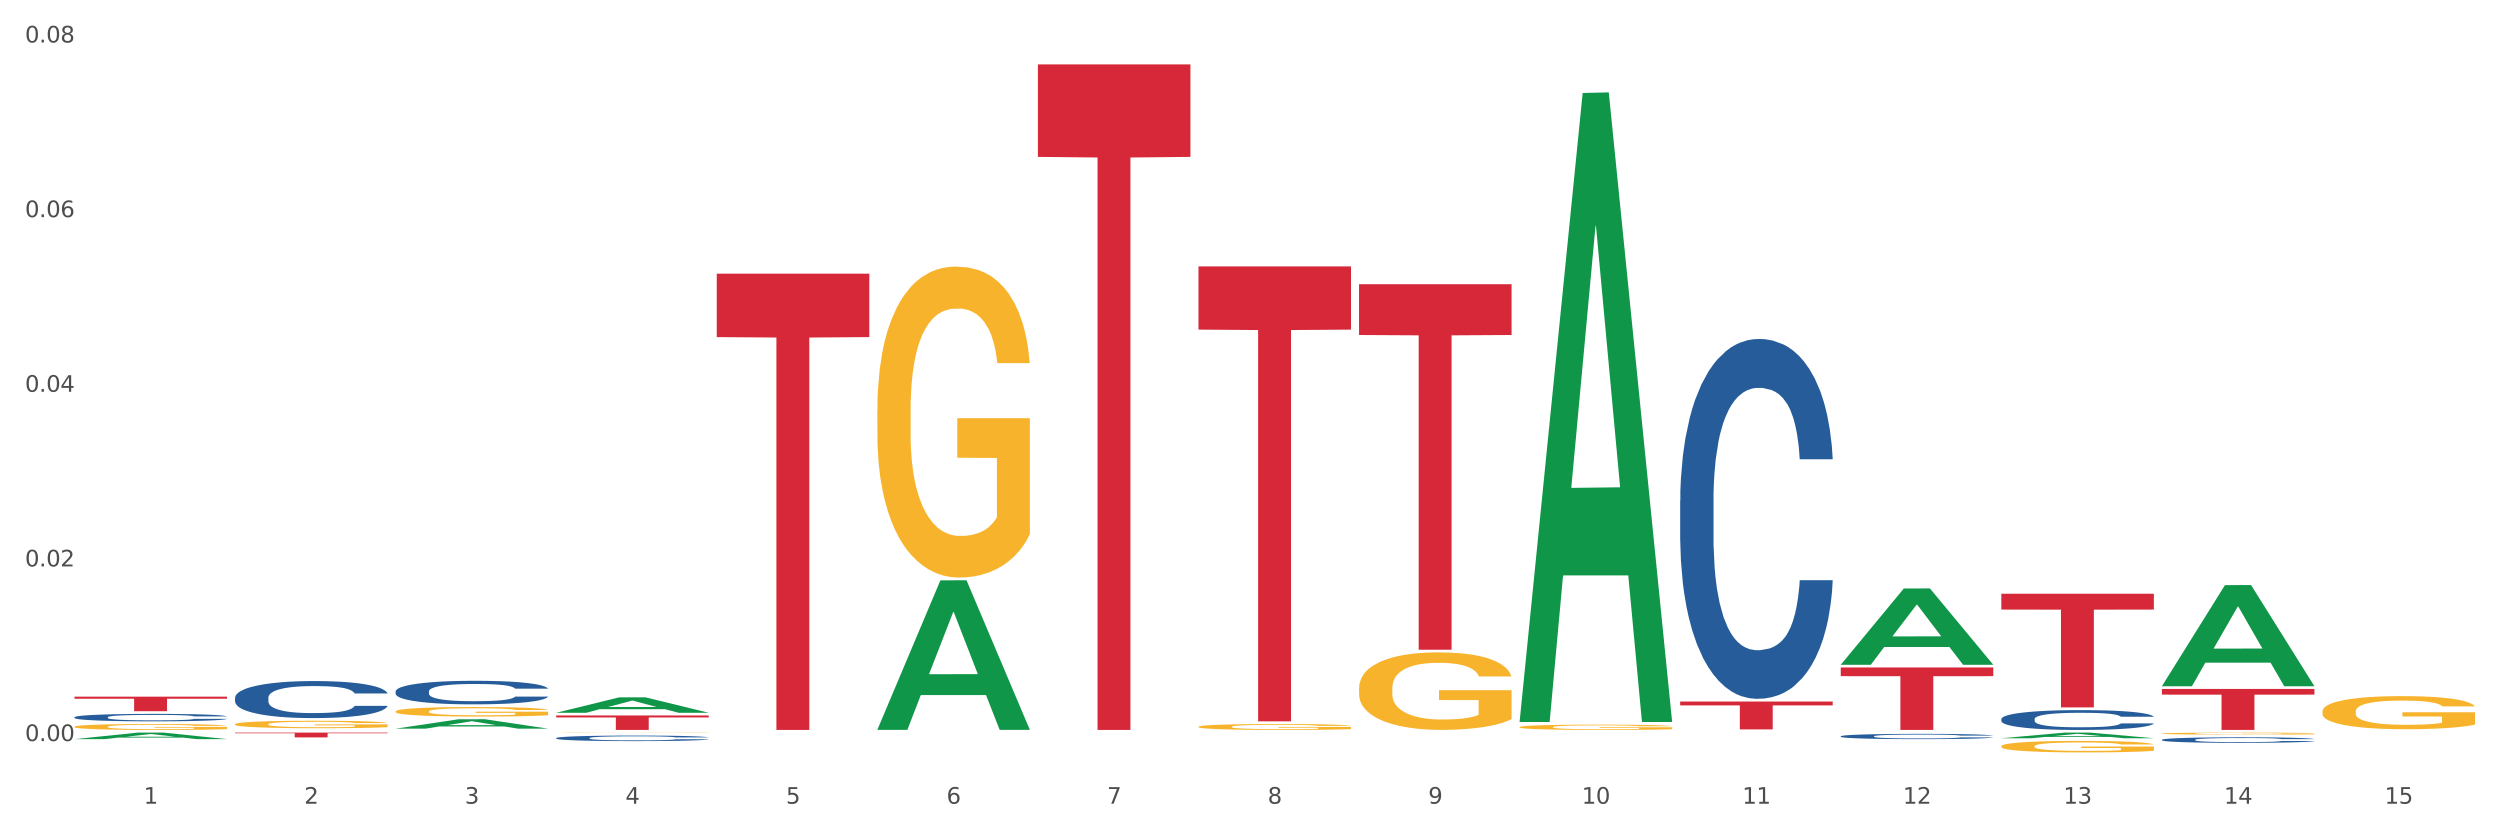 <?xml version="1.0" encoding="utf-8" standalone="no"?>
<!DOCTYPE svg PUBLIC "-//W3C//DTD SVG 1.1//EN"
  "http://www.w3.org/Graphics/SVG/1.1/DTD/svg11.dtd">
<svg xmlns:xlink="http://www.w3.org/1999/xlink" width="1080pt" height="360pt" viewBox="0 0 1080 360" xmlns="http://www.w3.org/2000/svg" version="1.1">
 <rect x="0" y="0" width="1080" height="360" fill="#333333" stroke="none"/>
 <defs>
  <style type="text/css">*{stroke-linejoin: round; stroke-linecap: butt}</style>
 </defs>
 <g id="figure_1">
  <g id="patch_1">
   <path d="M 0 360 
L 1080 360 
L 1080 0 
L 0 0 
z
" style="fill: #ffffff; stroke: #ffffff; stroke-linejoin: miter"/>
  </g>
  <g id="axes_1">
   <g id="matplotlib.axis_1">
    <g id="xtick_1">
     <g id="text_1">
      <!-- 1 -->
      <g style="fill: #4d4d4d" transform="translate(62.07 347.204) scale(0.096 -0.096)">
       <defs>
        <path id="DejaVuSans-31" d="M 794 531 
L 1825 531 
L 1825 4091 
L 703 3866 
L 703 4441 
L 1819 4666 
L 2450 4666 
L 2450 531 
L 3481 531 
L 3481 0 
L 794 0 
L 794 531 
z
" transform="scale(0.016)"/>
       </defs>
       <use xlink:href="#DejaVuSans-31"/>
      </g>
     </g>
    </g>
    <g id="xtick_2">
     <g id="text_2">
      <!-- 2 -->
      <g style="fill: #4d4d4d" transform="translate(131.436 347.204) scale(0.096 -0.096)">
       <defs>
        <path id="DejaVuSans-32" d="M 1228 531 
L 3431 531 
L 3431 0 
L 469 0 
L 469 531 
Q 828 903 1448 1529 
Q 2069 2156 2228 2338 
Q 2531 2678 2651 2914 
Q 2772 3150 2772 3378 
Q 2772 3750 2511 3984 
Q 2250 4219 1831 4219 
Q 1534 4219 1204 4116 
Q 875 4013 500 3803 
L 500 4441 
Q 881 4594 1212 4672 
Q 1544 4750 1819 4750 
Q 2544 4750 2975 4387 
Q 3406 4025 3406 3419 
Q 3406 3131 3298 2873 
Q 3191 2616 2906 2266 
Q 2828 2175 2409 1742 
Q 1991 1309 1228 531 
z
" transform="scale(0.016)"/>
       </defs>
       <use xlink:href="#DejaVuSans-32"/>
      </g>
     </g>
    </g>
    <g id="xtick_3">
     <g id="text_3">
      <!-- 3 -->
      <g style="fill: #4d4d4d" transform="translate(200.802 347.204) scale(0.096 -0.096)">
       <defs>
        <path id="DejaVuSans-33" d="M 2597 2516 
Q 3050 2419 3304 2112 
Q 3559 1806 3559 1356 
Q 3559 666 3084 287 
Q 2609 -91 1734 -91 
Q 1441 -91 1130 -33 
Q 819 25 488 141 
L 488 750 
Q 750 597 1062 519 
Q 1375 441 1716 441 
Q 2309 441 2620 675 
Q 2931 909 2931 1356 
Q 2931 1769 2642 2001 
Q 2353 2234 1838 2234 
L 1294 2234 
L 1294 2753 
L 1863 2753 
Q 2328 2753 2575 2939 
Q 2822 3125 2822 3475 
Q 2822 3834 2567 4026 
Q 2313 4219 1838 4219 
Q 1578 4219 1281 4162 
Q 984 4106 628 3988 
L 628 4550 
Q 988 4650 1302 4700 
Q 1616 4750 1894 4750 
Q 2613 4750 3031 4423 
Q 3450 4097 3450 3541 
Q 3450 3153 3228 2886 
Q 3006 2619 2597 2516 
z
" transform="scale(0.016)"/>
       </defs>
       <use xlink:href="#DejaVuSans-33"/>
      </g>
     </g>
    </g>
    <g id="xtick_4">
     <g id="text_4">
      <!-- 4 -->
      <g style="fill: #4d4d4d" transform="translate(270.169 347.204) scale(0.096 -0.096)">
       <defs>
        <path id="DejaVuSans-34" d="M 2419 4116 
L 825 1625 
L 2419 1625 
L 2419 4116 
z
M 2253 4666 
L 3047 4666 
L 3047 1625 
L 3713 1625 
L 3713 1100 
L 3047 1100 
L 3047 0 
L 2419 0 
L 2419 1100 
L 313 1100 
L 313 1709 
L 2253 4666 
z
" transform="scale(0.016)"/>
       </defs>
       <use xlink:href="#DejaVuSans-34"/>
      </g>
     </g>
    </g>
    <g id="xtick_5">
     <g id="text_5">
      <!-- 5 -->
      <g style="fill: #4d4d4d" transform="translate(339.535 347.204) scale(0.096 -0.096)">
       <defs>
        <path id="DejaVuSans-35" d="M 691 4666 
L 3169 4666 
L 3169 4134 
L 1269 4134 
L 1269 2991 
Q 1406 3038 1543 3061 
Q 1681 3084 1819 3084 
Q 2600 3084 3056 2656 
Q 3513 2228 3513 1497 
Q 3513 744 3044 326 
Q 2575 -91 1722 -91 
Q 1428 -91 1123 -41 
Q 819 9 494 109 
L 494 744 
Q 775 591 1075 516 
Q 1375 441 1709 441 
Q 2250 441 2565 725 
Q 2881 1009 2881 1497 
Q 2881 1984 2565 2268 
Q 2250 2553 1709 2553 
Q 1456 2553 1204 2497 
Q 953 2441 691 2322 
L 691 4666 
z
" transform="scale(0.016)"/>
       </defs>
       <use xlink:href="#DejaVuSans-35"/>
      </g>
     </g>
    </g>
    <g id="xtick_6">
     <g id="text_6">
      <!-- 6 -->
      <g style="fill: #4d4d4d" transform="translate(408.901 347.204) scale(0.096 -0.096)">
       <defs>
        <path id="DejaVuSans-36" d="M 2113 2584 
Q 1688 2584 1439 2293 
Q 1191 2003 1191 1497 
Q 1191 994 1439 701 
Q 1688 409 2113 409 
Q 2538 409 2786 701 
Q 3034 994 3034 1497 
Q 3034 2003 2786 2293 
Q 2538 2584 2113 2584 
z
M 3366 4563 
L 3366 3988 
Q 3128 4100 2886 4159 
Q 2644 4219 2406 4219 
Q 1781 4219 1451 3797 
Q 1122 3375 1075 2522 
Q 1259 2794 1537 2939 
Q 1816 3084 2150 3084 
Q 2853 3084 3261 2657 
Q 3669 2231 3669 1497 
Q 3669 778 3244 343 
Q 2819 -91 2113 -91 
Q 1303 -91 875 529 
Q 447 1150 447 2328 
Q 447 3434 972 4092 
Q 1497 4750 2381 4750 
Q 2619 4750 2861 4703 
Q 3103 4656 3366 4563 
z
" transform="scale(0.016)"/>
       </defs>
       <use xlink:href="#DejaVuSans-36"/>
      </g>
     </g>
    </g>
    <g id="xtick_7">
     <g id="text_7">
      <!-- 7 -->
      <g style="fill: #4d4d4d" transform="translate(478.267 347.204) scale(0.096 -0.096)">
       <defs>
        <path id="DejaVuSans-37" d="M 525 4666 
L 3525 4666 
L 3525 4397 
L 1831 0 
L 1172 0 
L 2766 4134 
L 525 4134 
L 525 4666 
z
" transform="scale(0.016)"/>
       </defs>
       <use xlink:href="#DejaVuSans-37"/>
      </g>
     </g>
    </g>
    <g id="xtick_8">
     <g id="text_8">
      <!-- 8 -->
      <g style="fill: #4d4d4d" transform="translate(547.634 347.204) scale(0.096 -0.096)">
       <defs>
        <path id="DejaVuSans-38" d="M 2034 2216 
Q 1584 2216 1326 1975 
Q 1069 1734 1069 1313 
Q 1069 891 1326 650 
Q 1584 409 2034 409 
Q 2484 409 2743 651 
Q 3003 894 3003 1313 
Q 3003 1734 2745 1975 
Q 2488 2216 2034 2216 
z
M 1403 2484 
Q 997 2584 770 2862 
Q 544 3141 544 3541 
Q 544 4100 942 4425 
Q 1341 4750 2034 4750 
Q 2731 4750 3128 4425 
Q 3525 4100 3525 3541 
Q 3525 3141 3298 2862 
Q 3072 2584 2669 2484 
Q 3125 2378 3379 2068 
Q 3634 1759 3634 1313 
Q 3634 634 3220 271 
Q 2806 -91 2034 -91 
Q 1263 -91 848 271 
Q 434 634 434 1313 
Q 434 1759 690 2068 
Q 947 2378 1403 2484 
z
M 1172 3481 
Q 1172 3119 1398 2916 
Q 1625 2713 2034 2713 
Q 2441 2713 2670 2916 
Q 2900 3119 2900 3481 
Q 2900 3844 2670 4047 
Q 2441 4250 2034 4250 
Q 1625 4250 1398 4047 
Q 1172 3844 1172 3481 
z
" transform="scale(0.016)"/>
       </defs>
       <use xlink:href="#DejaVuSans-38"/>
      </g>
     </g>
    </g>
    <g id="xtick_9">
     <g id="text_9">
      <!-- 9 -->
      <g style="fill: #4d4d4d" transform="translate(617 347.204) scale(0.096 -0.096)">
       <defs>
        <path id="DejaVuSans-39" d="M 703 97 
L 703 672 
Q 941 559 1184 500 
Q 1428 441 1663 441 
Q 2288 441 2617 861 
Q 2947 1281 2994 2138 
Q 2813 1869 2534 1725 
Q 2256 1581 1919 1581 
Q 1219 1581 811 2004 
Q 403 2428 403 3163 
Q 403 3881 828 4315 
Q 1253 4750 1959 4750 
Q 2769 4750 3195 4129 
Q 3622 3509 3622 2328 
Q 3622 1225 3098 567 
Q 2575 -91 1691 -91 
Q 1453 -91 1209 -44 
Q 966 3 703 97 
z
M 1959 2075 
Q 2384 2075 2632 2365 
Q 2881 2656 2881 3163 
Q 2881 3666 2632 3958 
Q 2384 4250 1959 4250 
Q 1534 4250 1286 3958 
Q 1038 3666 1038 3163 
Q 1038 2656 1286 2365 
Q 1534 2075 1959 2075 
z
" transform="scale(0.016)"/>
       </defs>
       <use xlink:href="#DejaVuSans-39"/>
      </g>
     </g>
    </g>
    <g id="xtick_10">
     <g id="text_10">
      <!-- 10 -->
      <g style="fill: #4d4d4d" transform="translate(683.312 347.204) scale(0.096 -0.096)">
       <defs>
        <path id="DejaVuSans-30" d="M 2034 4250 
Q 1547 4250 1301 3770 
Q 1056 3291 1056 2328 
Q 1056 1369 1301 889 
Q 1547 409 2034 409 
Q 2525 409 2770 889 
Q 3016 1369 3016 2328 
Q 3016 3291 2770 3770 
Q 2525 4250 2034 4250 
z
M 2034 4750 
Q 2819 4750 3233 4129 
Q 3647 3509 3647 2328 
Q 3647 1150 3233 529 
Q 2819 -91 2034 -91 
Q 1250 -91 836 529 
Q 422 1150 422 2328 
Q 422 3509 836 4129 
Q 1250 4750 2034 4750 
z
" transform="scale(0.016)"/>
       </defs>
       <use xlink:href="#DejaVuSans-31"/>
       <use xlink:href="#DejaVuSans-30" transform="translate(63.623 0)"/>
      </g>
     </g>
    </g>
    <g id="xtick_11">
     <g id="text_11">
      <!-- 11 -->
      <g style="fill: #4d4d4d" transform="translate(752.678 347.204) scale(0.096 -0.096)">
       <use xlink:href="#DejaVuSans-31"/>
       <use xlink:href="#DejaVuSans-31" transform="translate(63.623 0)"/>
      </g>
     </g>
    </g>
    <g id="xtick_12">
     <g id="text_12">
      <!-- 12 -->
      <g style="fill: #4d4d4d" transform="translate(822.044 347.204) scale(0.096 -0.096)">
       <use xlink:href="#DejaVuSans-31"/>
       <use xlink:href="#DejaVuSans-32" transform="translate(63.623 0)"/>
      </g>
     </g>
    </g>
    <g id="xtick_13">
     <g id="text_13">
      <!-- 13 -->
      <g style="fill: #4d4d4d" transform="translate(891.411 347.204) scale(0.096 -0.096)">
       <use xlink:href="#DejaVuSans-31"/>
       <use xlink:href="#DejaVuSans-33" transform="translate(63.623 0)"/>
      </g>
     </g>
    </g>
    <g id="xtick_14">
     <g id="text_14">
      <!-- 14 -->
      <g style="fill: #4d4d4d" transform="translate(960.777 347.204) scale(0.096 -0.096)">
       <use xlink:href="#DejaVuSans-31"/>
       <use xlink:href="#DejaVuSans-34" transform="translate(63.623 0)"/>
      </g>
     </g>
    </g>
    <g id="xtick_15">
     <g id="text_15">
      <!-- 15 -->
      <g style="fill: #4d4d4d" transform="translate(1030.143 347.204) scale(0.096 -0.096)">
       <use xlink:href="#DejaVuSans-31"/>
       <use xlink:href="#DejaVuSans-35" transform="translate(63.623 0)"/>
      </g>
     </g>
    </g>
    <g id="xtick_16"/>
    <g id="xtick_17"/>
    <g id="xtick_18"/>
    <g id="xtick_19"/>
    <g id="xtick_20"/>
    <g id="xtick_21"/>
    <g id="xtick_22"/>
    <g id="xtick_23"/>
    <g id="xtick_24"/>
    <g id="xtick_25"/>
    <g id="xtick_26"/>
    <g id="xtick_27"/>
    <g id="xtick_28"/>
    <g id="xtick_29"/>
   </g>
   <g id="matplotlib.axis_2">
    <g id="ytick_1">
     <g id="text_16">
      <!-- 0.00 -->
      <g style="fill: #4d4d4d" transform="translate(10.8 320.141) scale(0.096 -0.096)">
       <defs>
        <path id="DejaVuSans-2e" d="M 684 794 
L 1344 794 
L 1344 0 
L 684 0 
L 684 794 
z
" transform="scale(0.016)"/>
       </defs>
       <use xlink:href="#DejaVuSans-30"/>
       <use xlink:href="#DejaVuSans-2e" transform="translate(63.623 0)"/>
       <use xlink:href="#DejaVuSans-30" transform="translate(95.41 0)"/>
       <use xlink:href="#DejaVuSans-30" transform="translate(159.033 0)"/>
      </g>
     </g>
    </g>
    <g id="ytick_2">
     <g id="text_17">
      <!-- 0.02 -->
      <g style="fill: #4d4d4d" transform="translate(10.8 244.696) scale(0.096 -0.096)">
       <use xlink:href="#DejaVuSans-30"/>
       <use xlink:href="#DejaVuSans-2e" transform="translate(63.623 0)"/>
       <use xlink:href="#DejaVuSans-30" transform="translate(95.41 0)"/>
       <use xlink:href="#DejaVuSans-32" transform="translate(159.033 0)"/>
      </g>
     </g>
    </g>
    <g id="ytick_3">
     <g id="text_18">
      <!-- 0.04 -->
      <g style="fill: #4d4d4d" transform="translate(10.8 169.252) scale(0.096 -0.096)">
       <use xlink:href="#DejaVuSans-30"/>
       <use xlink:href="#DejaVuSans-2e" transform="translate(63.623 0)"/>
       <use xlink:href="#DejaVuSans-30" transform="translate(95.41 0)"/>
       <use xlink:href="#DejaVuSans-34" transform="translate(159.033 0)"/>
      </g>
     </g>
    </g>
    <g id="ytick_4">
     <g id="text_19">
      <!-- 0.06 -->
      <g style="fill: #4d4d4d" transform="translate(10.8 93.807) scale(0.096 -0.096)">
       <use xlink:href="#DejaVuSans-30"/>
       <use xlink:href="#DejaVuSans-2e" transform="translate(63.623 0)"/>
       <use xlink:href="#DejaVuSans-30" transform="translate(95.41 0)"/>
       <use xlink:href="#DejaVuSans-36" transform="translate(159.033 0)"/>
      </g>
     </g>
    </g>
    <g id="ytick_5">
     <g id="text_20">
      <!-- 0.08 -->
      <g style="fill: #4d4d4d" transform="translate(10.8 18.363) scale(0.096 -0.096)">
       <use xlink:href="#DejaVuSans-30"/>
       <use xlink:href="#DejaVuSans-2e" transform="translate(63.623 0)"/>
       <use xlink:href="#DejaVuSans-30" transform="translate(95.41 0)"/>
       <use xlink:href="#DejaVuSans-38" transform="translate(159.033 0)"/>
      </g>
     </g>
    </g>
    <g id="ytick_6"/>
    <g id="ytick_7"/>
    <g id="ytick_8"/>
    <g id="ytick_9"/>
   </g>
   <g id="PolyCollection_1">
    <path d="M 32.175 319.303 
L 32.243 319.301 
L 59.417 316.496 
L 70.695 316.494 
L 98.073 319.309 
L 85.029 319.309 
L 79.119 318.653 
L 51.061 318.653 
L 50.857 318.664 
L 45.151 319.309 
L 32.175 319.309 
L 32.175 319.303 
L 54.594 318.262 
L 75.586 318.259 
L 65.192 317.094 
L 65.056 317.089 
L 64.92 317.096 
L 54.526 318.259 
L 54.594 318.262 
L 32.175 319.303 
z
" clip-path="url(#p7a20099a55)" style="fill: #109648"/>
    <path d="M 170.907 314.774 
L 170.975 314.77 
L 198.15 310.712 
L 209.427 310.708 
L 236.805 314.782 
L 223.762 314.782 
L 217.851 313.833 
L 189.794 313.833 
L 189.59 313.848 
L 183.883 314.782 
L 170.907 314.782 
L 170.907 314.774 
L 193.326 313.267 
L 214.319 313.263 
L 203.924 311.576 
L 203.788 311.569 
L 203.653 311.58 
L 193.258 313.263 
L 193.326 313.267 
L 170.907 314.774 
z
" clip-path="url(#p7a20099a55)" style="fill: #109648"/>
    <path d="M 240.274 307.908 
L 240.342 307.902 
L 267.516 301.245 
L 278.793 301.239 
L 306.172 307.921 
L 293.128 307.921 
L 287.217 306.365 
L 259.16 306.365 
L 258.956 306.39 
L 253.249 307.921 
L 240.274 307.921 
L 240.274 307.908 
L 262.693 305.436 
L 283.685 305.43 
L 273.291 302.663 
L 273.155 302.65 
L 273.019 302.669 
L 262.625 305.43 
L 262.693 305.436 
L 240.274 307.908 
z
" clip-path="url(#p7a20099a55)" style="fill: #109648"/>
    <path d="M 379.006 315.188 
L 379.074 315.127 
L 406.248 250.72 
L 417.526 250.659 
L 444.904 315.309 
L 431.86 315.309 
L 425.95 300.255 
L 397.892 300.255 
L 397.689 300.497 
L 391.982 315.309 
L 379.006 315.309 
L 379.006 315.188 
L 401.425 291.27 
L 422.417 291.21 
L 412.023 264.439 
L 411.887 264.318 
L 411.751 264.5 
L 401.357 291.21 
L 401.425 291.27 
L 379.006 315.188 
z
" clip-path="url(#p7a20099a55)" style="fill: #109648"/>
    <path d="M 656.471 311.384 
L 656.539 311.129 
L 683.713 40.166 
L 694.991 39.911 
L 722.369 311.895 
L 709.325 311.895 
L 703.415 248.56 
L 675.357 248.56 
L 675.153 249.581 
L 669.447 311.895 
L 656.471 311.895 
L 656.471 311.384 
L 678.89 210.763 
L 699.882 210.507 
L 689.488 97.883 
L 689.352 97.372 
L 689.216 98.139 
L 678.822 210.507 
L 678.89 210.763 
L 656.471 311.384 
z
" clip-path="url(#p7a20099a55)" style="fill: #109648"/>
    <path d="M 795.203 287.133 
L 795.271 287.102 
L 822.446 254.225 
L 833.723 254.194 
L 861.101 287.195 
L 848.058 287.195 
L 842.147 279.511 
L 814.09 279.511 
L 813.886 279.634 
L 808.179 287.195 
L 795.203 287.195 
L 795.203 287.133 
L 817.622 274.925 
L 838.615 274.894 
L 828.22 261.228 
L 828.084 261.166 
L 827.949 261.259 
L 817.554 274.894 
L 817.622 274.925 
L 795.203 287.133 
z
" clip-path="url(#p7a20099a55)" style="fill: #109648"/>
    <path d="M 864.57 318.916 
L 864.638 318.914 
L 891.812 316.496 
L 903.089 316.494 
L 930.468 318.921 
L 917.424 318.921 
L 911.513 318.356 
L 883.456 318.356 
L 883.252 318.365 
L 877.545 318.921 
L 864.57 318.921 
L 864.57 318.916 
L 886.989 318.018 
L 907.981 318.016 
L 897.587 317.011 
L 897.451 317.007 
L 897.315 317.013 
L 886.921 318.016 
L 886.989 318.018 
L 864.57 318.916 
z
" clip-path="url(#p7a20099a55)" style="fill: #109648"/>
    <path d="M 933.936 296.38 
L 934.004 296.339 
L 961.178 252.779 
L 972.456 252.738 
L 999.834 296.462 
L 986.79 296.462 
L 980.88 286.28 
L 952.822 286.28 
L 952.618 286.444 
L 946.912 296.462 
L 933.936 296.462 
L 933.936 296.38 
L 956.355 280.204 
L 977.347 280.163 
L 966.953 262.057 
L 966.817 261.975 
L 966.681 262.098 
L 956.287 280.163 
L 956.355 280.204 
L 933.936 296.38 
z
" clip-path="url(#p7a20099a55)" style="fill: #109648"/>
    <path d="M 32.175 300.967 
L 98.073 300.967 
L 98.073 301.84 
L 72.151 301.845 
L 72.151 307.245 
L 57.941 307.245 
L 57.941 301.845 
L 32.175 301.84 
L 32.175 300.973 
L 32.175 300.967 
z
" clip-path="url(#p7a20099a55)" style="fill: #d62839"/>
    <path d="M 101.541 316.494 
L 167.439 316.494 
L 167.439 316.781 
L 141.517 316.782 
L 141.517 318.557 
L 127.307 318.557 
L 127.307 316.782 
L 101.541 316.781 
L 101.541 316.496 
L 101.541 316.494 
z
" clip-path="url(#p7a20099a55)" style="fill: #d62839"/>
    <path d="M 240.274 309.076 
L 306.172 309.076 
L 306.172 309.946 
L 280.25 309.952 
L 280.25 315.339 
L 266.039 315.339 
L 266.039 309.952 
L 240.274 309.946 
L 240.274 309.082 
L 240.274 309.076 
z
" clip-path="url(#p7a20099a55)" style="fill: #d62839"/>
    <path d="M 309.64 118.235 
L 375.538 118.235 
L 375.538 145.626 
L 349.616 145.811 
L 349.616 315.339 
L 335.406 315.339 
L 335.406 145.811 
L 309.64 145.626 
L 309.64 118.42 
L 309.64 118.235 
z
" clip-path="url(#p7a20099a55)" style="fill: #d62839"/>
    <path d="M 933.936 297.617 
L 999.834 297.617 
L 999.834 300.08 
L 973.912 300.096 
L 973.912 315.339 
L 959.702 315.339 
L 959.702 300.096 
L 933.936 300.08 
L 933.936 297.633 
L 933.936 297.617 
z
" clip-path="url(#p7a20099a55)" style="fill: #d62839"/>
    <path d="M 864.57 256.507 
L 930.468 256.507 
L 930.468 263.331 
L 904.546 263.377 
L 904.546 305.61 
L 890.335 305.61 
L 890.335 263.377 
L 864.57 263.331 
L 864.57 256.554 
L 864.57 256.507 
z
" clip-path="url(#p7a20099a55)" style="fill: #d62839"/>
    <path d="M 795.203 288.35 
L 861.101 288.35 
L 861.101 292.101 
L 835.179 292.126 
L 835.179 315.339 
L 820.969 315.339 
L 820.969 292.126 
L 795.203 292.101 
L 795.203 288.375 
L 795.203 288.35 
z
" clip-path="url(#p7a20099a55)" style="fill: #d62839"/>
    <path d="M 725.837 303.054 
L 791.735 303.054 
L 791.735 304.728 
L 765.813 304.739 
L 765.813 315.101 
L 751.603 315.101 
L 751.603 304.739 
L 725.837 304.728 
L 725.837 303.065 
L 725.837 303.054 
z
" clip-path="url(#p7a20099a55)" style="fill: #d62839"/>
    <path d="M 587.105 122.774 
L 653.003 122.774 
L 653.003 144.719 
L 627.081 144.867 
L 627.081 280.684 
L 612.871 280.684 
L 612.871 144.867 
L 587.105 144.719 
L 587.105 122.923 
L 587.105 122.774 
z
" clip-path="url(#p7a20099a55)" style="fill: #d62839"/>
    <path d="M 517.739 115.078 
L 583.636 115.078 
L 583.636 142.392 
L 557.715 142.576 
L 557.715 311.628 
L 543.504 311.628 
L 543.504 142.576 
L 517.739 142.392 
L 517.739 115.262 
L 517.739 115.078 
z
" clip-path="url(#p7a20099a55)" style="fill: #d62839"/>
    <path d="M 448.372 27.816 
L 514.27 27.816 
L 514.27 67.771 
L 488.348 68.041 
L 488.348 315.334 
L 474.138 315.334 
L 474.138 68.041 
L 448.372 67.771 
L 448.372 28.086 
L 448.372 27.816 
z
" clip-path="url(#p7a20099a55)" style="fill: #d62839"/>
    <path d="M 864.57 310.617 
L 864.648 310.609 
L 864.648 310.39 
L 864.881 310.092 
L 865.738 309.544 
L 866.829 309.129 
L 868.698 308.644 
L 869.711 308.44 
L 871.035 308.213 
L 873.761 307.845 
L 876.877 307.532 
L 879.058 307.359 
L 880.694 307.25 
L 884.355 307.054 
L 886.458 306.968 
L 888.639 306.897 
L 890.508 306.85 
L 893.624 306.796 
L 896.117 306.772 
L 898.999 306.764 
L 901.413 306.772 
L 904.607 306.803 
L 909.281 306.897 
L 911.072 306.952 
L 913.487 307.046 
L 915.979 307.172 
L 918.005 307.297 
L 920.341 307.477 
L 922.756 307.712 
L 925.093 308.009 
L 926.729 308.284 
L 928.053 308.573 
L 929.221 308.926 
L 930.078 309.309 
L 930.468 309.63 
L 916.213 309.63 
L 915.824 309.341 
L 915.045 309.027 
L 914.266 308.816 
L 913.409 308.644 
L 912.085 308.448 
L 910.916 308.323 
L 908.969 308.174 
L 907.177 308.08 
L 905.697 308.025 
L 903.906 307.978 
L 900.089 307.931 
L 897.363 307.931 
L 895.649 307.947 
L 893.546 307.986 
L 891.754 308.041 
L 889.651 308.135 
L 888.016 308.237 
L 886.38 308.37 
L 885.445 308.464 
L 884.043 308.636 
L 883.108 308.777 
L 881.862 309.02 
L 881.161 309.192 
L 879.915 309.638 
L 879.369 309.967 
L 879.136 310.194 
L 878.98 310.445 
L 878.98 311.666 
L 879.447 312.215 
L 879.837 312.45 
L 880.46 312.716 
L 881.628 313.06 
L 883.342 313.397 
L 885.134 313.64 
L 886.614 313.789 
L 888.016 313.898 
L 889.418 313.984 
L 891.131 314.063 
L 892.533 314.11 
L 894.637 314.157 
L 897.129 314.18 
L 899.076 314.18 
L 903.049 314.141 
L 904.841 314.102 
L 906.554 314.047 
L 908.424 313.961 
L 909.904 313.867 
L 910.76 313.796 
L 912.163 313.648 
L 913.253 313.491 
L 914.188 313.311 
L 914.811 313.154 
L 915.512 312.919 
L 916.057 312.653 
L 916.213 312.512 
L 930.468 312.512 
L 930.156 312.794 
L 929.611 313.068 
L 928.52 313.436 
L 927.663 313.648 
L 926.339 313.906 
L 924.937 314.125 
L 922.99 314.368 
L 921.198 314.548 
L 919.329 314.705 
L 917.304 314.846 
L 913.643 315.042 
L 912.318 315.096 
L 909.514 315.19 
L 907.333 315.245 
L 904.14 315.3 
L 900.868 315.331 
L 897.441 315.339 
L 894.403 315.323 
L 891.053 315.276 
L 888.95 315.23 
L 886.614 315.159 
L 883.887 315.049 
L 881.317 314.916 
L 878.902 314.76 
L 876.643 314.58 
L 874.54 314.376 
L 871.814 314.039 
L 869.789 313.71 
L 868.309 313.405 
L 867.296 313.146 
L 866.283 312.818 
L 865.738 312.591 
L 864.881 312.042 
L 864.57 311.533 
L 864.57 310.617 
z
" clip-path="url(#p7a20099a55)" style="fill: #255c99"/>
    <path d="M 933.936 319.587 
L 934.014 319.585 
L 934.014 319.524 
L 934.247 319.441 
L 935.104 319.288 
L 936.195 319.172 
L 938.064 319.036 
L 939.077 318.979 
L 940.401 318.916 
L 943.127 318.813 
L 946.243 318.726 
L 948.424 318.678 
L 950.06 318.647 
L 953.721 318.592 
L 955.824 318.568 
L 958.005 318.549 
L 959.874 318.535 
L 962.99 318.52 
L 965.483 318.514 
L 968.365 318.511 
L 970.779 318.514 
L 973.973 318.522 
L 978.647 318.549 
L 980.438 318.564 
L 982.853 318.59 
L 985.346 318.625 
L 987.371 318.66 
L 989.708 318.71 
L 992.122 318.776 
L 994.459 318.859 
L 996.095 318.936 
L 997.419 319.017 
L 998.587 319.115 
L 999.444 319.222 
L 999.834 319.312 
L 985.579 319.312 
L 985.19 319.231 
L 984.411 319.143 
L 983.632 319.084 
L 982.775 319.036 
L 981.451 318.982 
L 980.283 318.947 
L 978.335 318.905 
L 976.544 318.879 
L 975.064 318.864 
L 973.272 318.85 
L 969.455 318.837 
L 966.729 318.837 
L 965.015 318.842 
L 962.912 318.853 
L 961.121 318.868 
L 959.018 318.894 
L 957.382 318.923 
L 955.746 318.96 
L 954.811 318.986 
L 953.409 319.034 
L 952.475 319.073 
L 951.228 319.141 
L 950.527 319.189 
L 949.281 319.314 
L 948.736 319.406 
L 948.502 319.469 
L 948.346 319.539 
L 948.346 319.881 
L 948.814 320.034 
L 949.203 320.099 
L 949.826 320.174 
L 950.995 320.27 
L 952.708 320.364 
L 954.5 320.432 
L 955.98 320.473 
L 957.382 320.504 
L 958.784 320.528 
L 960.498 320.55 
L 961.9 320.563 
L 964.003 320.576 
L 966.495 320.583 
L 968.443 320.583 
L 972.415 320.572 
L 974.207 320.561 
L 975.92 320.545 
L 977.79 320.521 
L 979.27 320.495 
L 980.127 320.475 
L 981.529 320.434 
L 982.619 320.39 
L 983.554 320.34 
L 984.177 320.296 
L 984.878 320.23 
L 985.423 320.156 
L 985.579 320.117 
L 999.834 320.117 
L 999.522 320.195 
L 998.977 320.272 
L 997.886 320.375 
L 997.03 320.434 
L 995.705 320.506 
L 994.303 320.567 
L 992.356 320.635 
L 990.564 320.685 
L 988.695 320.729 
L 986.67 320.769 
L 983.009 320.823 
L 981.685 320.839 
L 978.88 320.865 
L 976.699 320.88 
L 973.506 320.895 
L 970.234 320.904 
L 966.807 320.906 
L 963.769 320.902 
L 960.42 320.889 
L 958.317 320.876 
L 955.98 320.856 
L 953.253 320.825 
L 950.683 320.788 
L 948.268 320.744 
L 946.009 320.694 
L 943.906 320.637 
L 941.18 320.543 
L 939.155 320.451 
L 937.675 320.366 
L 936.662 320.294 
L 935.65 320.202 
L 935.104 320.139 
L 934.247 319.986 
L 933.936 319.843 
L 933.936 319.587 
z
" clip-path="url(#p7a20099a55)" style="fill: #255c99"/>
    <path d="M 170.907 298.676 
L 170.985 298.667 
L 170.985 298.406 
L 171.219 298.053 
L 172.076 297.403 
L 173.166 296.91 
L 175.036 296.334 
L 176.048 296.092 
L 177.373 295.822 
L 180.099 295.385 
L 183.215 295.014 
L 185.396 294.809 
L 187.031 294.679 
L 190.692 294.447 
L 192.796 294.344 
L 194.977 294.261 
L 196.846 294.205 
L 199.962 294.14 
L 202.454 294.112 
L 205.336 294.103 
L 207.751 294.112 
L 210.945 294.149 
L 215.618 294.261 
L 217.41 294.326 
L 219.825 294.437 
L 222.317 294.586 
L 224.342 294.735 
L 226.679 294.949 
L 229.094 295.227 
L 231.431 295.581 
L 233.066 295.906 
L 234.391 296.25 
L 235.559 296.668 
L 236.416 297.124 
L 236.805 297.505 
L 222.551 297.505 
L 222.161 297.161 
L 221.382 296.789 
L 220.604 296.538 
L 219.747 296.334 
L 218.422 296.101 
L 217.254 295.952 
L 215.307 295.776 
L 213.515 295.664 
L 212.035 295.599 
L 210.244 295.543 
L 206.427 295.488 
L 203.701 295.488 
L 201.987 295.506 
L 199.884 295.553 
L 198.092 295.618 
L 195.989 295.729 
L 194.353 295.85 
L 192.718 296.008 
L 191.783 296.12 
L 190.381 296.324 
L 189.446 296.492 
L 188.2 296.78 
L 187.499 296.984 
L 186.252 297.514 
L 185.707 297.904 
L 185.474 298.174 
L 185.318 298.471 
L 185.318 299.922 
L 185.785 300.572 
L 186.175 300.851 
L 186.798 301.167 
L 187.966 301.576 
L 189.68 301.976 
L 191.471 302.264 
L 192.951 302.441 
L 194.353 302.571 
L 195.755 302.673 
L 197.469 302.766 
L 198.871 302.822 
L 200.974 302.877 
L 203.467 302.905 
L 205.414 302.905 
L 209.387 302.859 
L 211.178 302.812 
L 212.892 302.747 
L 214.761 302.645 
L 216.241 302.534 
L 217.098 302.45 
L 218.5 302.273 
L 219.591 302.087 
L 220.526 301.874 
L 221.149 301.688 
L 221.85 301.409 
L 222.395 301.093 
L 222.551 300.925 
L 236.805 300.925 
L 236.494 301.26 
L 235.949 301.585 
L 234.858 302.022 
L 234.001 302.273 
L 232.677 302.58 
L 231.275 302.84 
L 229.328 303.128 
L 227.536 303.342 
L 225.667 303.528 
L 223.641 303.695 
L 219.98 303.928 
L 218.656 303.993 
L 215.852 304.104 
L 213.671 304.169 
L 210.477 304.235 
L 207.206 304.272 
L 203.779 304.281 
L 200.741 304.262 
L 197.391 304.207 
L 195.288 304.151 
L 192.951 304.067 
L 190.225 303.937 
L 187.655 303.779 
L 185.24 303.593 
L 182.981 303.379 
L 180.878 303.138 
L 178.152 302.738 
L 176.126 302.348 
L 174.646 301.985 
L 173.634 301.678 
L 172.621 301.288 
L 172.076 301.018 
L 171.219 300.368 
L 170.907 299.764 
L 170.907 298.676 
z
" clip-path="url(#p7a20099a55)" style="fill: #255c99"/>
    <path d="M 101.541 301.404 
L 101.619 301.389 
L 101.619 300.98 
L 101.853 300.425 
L 102.71 299.403 
L 103.8 298.629 
L 105.67 297.723 
L 106.682 297.343 
L 108.006 296.92 
L 110.733 296.233 
L 113.848 295.649 
L 116.029 295.328 
L 117.665 295.123 
L 121.326 294.758 
L 123.429 294.597 
L 125.61 294.466 
L 127.48 294.378 
L 130.595 294.276 
L 133.088 294.232 
L 135.97 294.218 
L 138.385 294.232 
L 141.578 294.291 
L 146.252 294.466 
L 148.044 294.568 
L 150.458 294.743 
L 152.951 294.977 
L 154.976 295.211 
L 157.313 295.547 
L 159.728 295.985 
L 162.064 296.54 
L 163.7 297.051 
L 165.024 297.592 
L 166.193 298.249 
L 167.05 298.965 
L 167.439 299.564 
L 153.185 299.564 
L 152.795 299.023 
L 152.016 298.439 
L 151.237 298.044 
L 150.38 297.723 
L 149.056 297.358 
L 147.888 297.124 
L 145.941 296.847 
L 144.149 296.671 
L 142.669 296.569 
L 140.877 296.482 
L 137.061 296.394 
L 134.334 296.394 
L 132.621 296.423 
L 130.518 296.496 
L 128.726 296.598 
L 126.623 296.774 
L 124.987 296.964 
L 123.351 297.212 
L 122.417 297.387 
L 121.015 297.708 
L 120.08 297.971 
L 118.834 298.424 
L 118.133 298.746 
L 116.886 299.578 
L 116.341 300.192 
L 116.107 300.615 
L 115.952 301.083 
L 115.952 303.361 
L 116.419 304.384 
L 116.808 304.822 
L 117.431 305.319 
L 118.6 305.961 
L 120.314 306.589 
L 122.105 307.042 
L 123.585 307.32 
L 124.987 307.524 
L 126.389 307.685 
L 128.103 307.831 
L 129.505 307.919 
L 131.608 308.006 
L 134.101 308.05 
L 136.048 308.05 
L 140.021 307.977 
L 141.812 307.904 
L 143.526 307.802 
L 145.395 307.641 
L 146.875 307.466 
L 147.732 307.334 
L 149.134 307.057 
L 150.225 306.765 
L 151.159 306.429 
L 151.783 306.137 
L 152.484 305.698 
L 153.029 305.202 
L 153.185 304.939 
L 167.439 304.939 
L 167.128 305.465 
L 166.582 305.976 
L 165.492 306.662 
L 164.635 307.057 
L 163.311 307.539 
L 161.909 307.948 
L 159.961 308.401 
L 158.17 308.736 
L 156.3 309.029 
L 154.275 309.292 
L 150.614 309.657 
L 149.29 309.759 
L 146.486 309.934 
L 144.305 310.036 
L 141.111 310.139 
L 137.84 310.197 
L 134.412 310.212 
L 131.374 310.183 
L 128.025 310.095 
L 125.922 310.007 
L 123.585 309.876 
L 120.859 309.671 
L 118.288 309.423 
L 115.874 309.131 
L 113.615 308.795 
L 111.512 308.415 
L 108.785 307.787 
L 106.76 307.174 
L 105.28 306.604 
L 104.267 306.122 
L 103.255 305.508 
L 102.71 305.085 
L 101.853 304.062 
L 101.541 303.113 
L 101.541 301.404 
z
" clip-path="url(#p7a20099a55)" style="fill: #255c99"/>
    <path d="M 32.175 309.846 
L 32.253 309.843 
L 32.253 309.761 
L 32.487 309.649 
L 33.343 309.443 
L 34.434 309.288 
L 36.303 309.105 
L 37.316 309.029 
L 38.64 308.944 
L 41.366 308.806 
L 44.482 308.688 
L 46.663 308.623 
L 48.299 308.582 
L 51.96 308.509 
L 54.063 308.477 
L 56.244 308.45 
L 58.114 308.433 
L 61.229 308.412 
L 63.722 308.403 
L 66.604 308.4 
L 69.019 308.403 
L 72.212 308.415 
L 76.886 308.45 
L 78.677 308.471 
L 81.092 308.506 
L 83.585 308.553 
L 85.61 308.6 
L 87.947 308.668 
L 90.361 308.756 
L 92.698 308.867 
L 94.334 308.97 
L 95.658 309.079 
L 96.827 309.211 
L 97.683 309.355 
L 98.073 309.476 
L 83.818 309.476 
L 83.429 309.367 
L 82.65 309.249 
L 81.871 309.17 
L 81.014 309.105 
L 79.69 309.032 
L 78.522 308.985 
L 76.574 308.929 
L 74.783 308.894 
L 73.303 308.873 
L 71.511 308.856 
L 67.694 308.838 
L 64.968 308.838 
L 63.255 308.844 
L 61.151 308.859 
L 59.36 308.879 
L 57.257 308.914 
L 55.621 308.953 
L 53.985 309.003 
L 53.05 309.038 
L 51.648 309.102 
L 50.714 309.155 
L 49.467 309.246 
L 48.766 309.311 
L 47.52 309.479 
L 46.975 309.602 
L 46.741 309.687 
L 46.585 309.781 
L 46.585 310.24 
L 47.053 310.445 
L 47.442 310.533 
L 48.065 310.633 
L 49.234 310.763 
L 50.947 310.889 
L 52.739 310.98 
L 54.219 311.036 
L 55.621 311.077 
L 57.023 311.109 
L 58.737 311.139 
L 60.139 311.156 
L 62.242 311.174 
L 64.734 311.183 
L 66.682 311.183 
L 70.654 311.168 
L 72.446 311.153 
L 74.16 311.133 
L 76.029 311.1 
L 77.509 311.065 
L 78.366 311.039 
L 79.768 310.983 
L 80.858 310.924 
L 81.793 310.857 
L 82.416 310.798 
L 83.117 310.71 
L 83.663 310.61 
L 83.818 310.557 
L 98.073 310.557 
L 97.761 310.663 
L 97.216 310.765 
L 96.126 310.904 
L 95.269 310.983 
L 93.945 311.08 
L 92.542 311.162 
L 90.595 311.253 
L 88.804 311.321 
L 86.934 311.38 
L 84.909 311.432 
L 81.248 311.506 
L 79.924 311.526 
L 77.12 311.562 
L 74.939 311.582 
L 71.745 311.603 
L 68.473 311.615 
L 65.046 311.618 
L 62.008 311.612 
L 58.659 311.594 
L 56.556 311.576 
L 54.219 311.55 
L 51.493 311.509 
L 48.922 311.459 
L 46.507 311.4 
L 44.248 311.333 
L 42.145 311.256 
L 39.419 311.13 
L 37.394 311.006 
L 35.914 310.892 
L 34.901 310.795 
L 33.889 310.671 
L 33.343 310.586 
L 32.487 310.381 
L 32.175 310.19 
L 32.175 309.846 
z
" clip-path="url(#p7a20099a55)" style="fill: #255c99"/>
    <path d="M 240.274 318.842 
L 240.352 318.84 
L 240.352 318.779 
L 240.585 318.696 
L 241.442 318.543 
L 242.533 318.427 
L 244.402 318.292 
L 245.415 318.235 
L 246.739 318.171 
L 249.465 318.069 
L 252.581 317.981 
L 254.762 317.933 
L 256.398 317.903 
L 260.059 317.848 
L 262.162 317.824 
L 264.343 317.804 
L 266.212 317.791 
L 269.328 317.776 
L 271.821 317.769 
L 274.703 317.767 
L 277.117 317.769 
L 280.311 317.778 
L 284.985 317.804 
L 286.776 317.819 
L 289.191 317.846 
L 291.683 317.881 
L 293.709 317.916 
L 296.045 317.966 
L 298.46 318.031 
L 300.797 318.115 
L 302.433 318.191 
L 303.757 318.272 
L 304.925 318.37 
L 305.782 318.477 
L 306.172 318.567 
L 291.917 318.567 
L 291.528 318.486 
L 290.749 318.399 
L 289.97 318.34 
L 289.113 318.292 
L 287.789 318.237 
L 286.62 318.202 
L 284.673 318.16 
L 282.881 318.134 
L 281.401 318.119 
L 279.61 318.106 
L 275.793 318.093 
L 273.067 318.093 
L 271.353 318.097 
L 269.25 318.108 
L 267.458 318.123 
L 265.355 318.149 
L 263.72 318.178 
L 262.084 318.215 
L 261.149 318.241 
L 259.747 318.289 
L 258.812 318.329 
L 257.566 318.396 
L 256.865 318.445 
L 255.619 318.569 
L 255.073 318.661 
L 254.84 318.724 
L 254.684 318.794 
L 254.684 319.135 
L 255.151 319.288 
L 255.541 319.354 
L 256.164 319.428 
L 257.332 319.524 
L 259.046 319.618 
L 260.838 319.686 
L 262.318 319.727 
L 263.72 319.758 
L 265.122 319.782 
L 266.835 319.804 
L 268.237 319.817 
L 270.341 319.83 
L 272.833 319.837 
L 274.78 319.837 
L 278.753 319.826 
L 280.545 319.815 
L 282.258 319.8 
L 284.128 319.776 
L 285.608 319.749 
L 286.465 319.73 
L 287.867 319.688 
L 288.957 319.644 
L 289.892 319.594 
L 290.515 319.55 
L 291.216 319.485 
L 291.761 319.411 
L 291.917 319.371 
L 306.172 319.371 
L 305.86 319.45 
L 305.315 319.526 
L 304.224 319.629 
L 303.367 319.688 
L 302.043 319.76 
L 300.641 319.821 
L 298.694 319.889 
L 296.902 319.939 
L 295.033 319.983 
L 293.008 320.022 
L 289.347 320.077 
L 288.022 320.092 
L 285.218 320.119 
L 283.037 320.134 
L 279.844 320.149 
L 276.572 320.158 
L 273.145 320.16 
L 270.107 320.156 
L 266.757 320.143 
L 264.654 320.13 
L 262.318 320.11 
L 259.591 320.079 
L 257.021 320.042 
L 254.606 319.998 
L 252.347 319.948 
L 250.244 319.891 
L 247.518 319.797 
L 245.493 319.706 
L 244.013 319.62 
L 243 319.548 
L 241.987 319.456 
L 241.442 319.393 
L 240.585 319.24 
L 240.274 319.098 
L 240.274 318.842 
z
" clip-path="url(#p7a20099a55)" style="fill: #255c99"/>
    <path d="M 725.837 216.283 
L 725.915 216.141 
L 725.915 212.165 
L 726.149 206.77 
L 727.006 196.831 
L 728.096 189.306 
L 729.966 180.503 
L 730.978 176.812 
L 732.302 172.694 
L 735.029 166.021 
L 738.144 160.342 
L 740.325 157.218 
L 741.961 155.23 
L 745.622 151.681 
L 747.725 150.119 
L 749.906 148.841 
L 751.776 147.989 
L 754.891 146.995 
L 757.384 146.569 
L 760.266 146.427 
L 762.681 146.569 
L 765.874 147.137 
L 770.548 148.841 
L 772.34 149.835 
L 774.754 151.539 
L 777.247 153.81 
L 779.272 156.082 
L 781.609 159.348 
L 784.024 163.607 
L 786.36 169.003 
L 787.996 173.972 
L 789.32 179.225 
L 790.489 185.615 
L 791.346 192.572 
L 791.735 198.393 
L 777.481 198.393 
L 777.091 193.14 
L 776.312 187.46 
L 775.533 183.627 
L 774.676 180.503 
L 773.352 176.954 
L 772.184 174.682 
L 770.237 171.984 
L 768.445 170.28 
L 766.965 169.287 
L 765.173 168.435 
L 761.357 167.583 
L 758.63 167.583 
L 756.917 167.867 
L 754.814 168.577 
L 753.022 169.57 
L 750.919 171.274 
L 749.283 173.12 
L 747.647 175.534 
L 746.713 177.238 
L 745.311 180.361 
L 744.376 182.917 
L 743.13 187.318 
L 742.429 190.442 
L 741.182 198.535 
L 740.637 204.498 
L 740.403 208.616 
L 740.248 213.159 
L 740.248 235.309 
L 740.715 245.248 
L 741.104 249.507 
L 741.727 254.335 
L 742.896 260.582 
L 744.61 266.687 
L 746.401 271.089 
L 747.881 273.786 
L 749.283 275.774 
L 750.685 277.336 
L 752.399 278.756 
L 753.801 279.608 
L 755.904 280.459 
L 758.397 280.885 
L 760.344 280.885 
L 764.317 280.175 
L 766.108 279.466 
L 767.822 278.472 
L 769.691 276.91 
L 771.171 275.206 
L 772.028 273.928 
L 773.43 271.231 
L 774.521 268.391 
L 775.455 265.125 
L 776.079 262.286 
L 776.78 258.026 
L 777.325 253.199 
L 777.481 250.643 
L 791.735 250.643 
L 791.424 255.754 
L 790.878 260.724 
L 789.788 267.397 
L 788.931 271.231 
L 787.607 275.916 
L 786.205 279.892 
L 784.257 284.293 
L 782.466 287.559 
L 780.596 290.398 
L 778.571 292.954 
L 774.91 296.504 
L 773.586 297.497 
L 770.782 299.201 
L 768.601 300.195 
L 765.407 301.189 
L 762.136 301.757 
L 758.708 301.899 
L 755.67 301.615 
L 752.321 300.763 
L 750.218 299.911 
L 747.881 298.633 
L 745.155 296.646 
L 742.584 294.232 
L 740.17 291.392 
L 737.911 288.127 
L 735.808 284.435 
L 733.081 278.33 
L 731.056 272.366 
L 729.576 266.829 
L 728.563 262.144 
L 727.551 256.18 
L 727.006 252.063 
L 726.149 242.124 
L 725.837 232.895 
L 725.837 216.283 
z
" clip-path="url(#p7a20099a55)" style="fill: #255c99"/>
    <path d="M 795.203 318.056 
L 795.281 318.054 
L 795.281 317.995 
L 795.515 317.917 
L 796.372 317.771 
L 797.462 317.661 
L 799.332 317.533 
L 800.344 317.479 
L 801.669 317.419 
L 804.395 317.321 
L 807.511 317.238 
L 809.692 317.192 
L 811.327 317.163 
L 814.988 317.112 
L 817.092 317.089 
L 819.273 317.07 
L 821.142 317.058 
L 824.258 317.043 
L 826.75 317.037 
L 829.632 317.035 
L 832.047 317.037 
L 835.241 317.045 
L 839.914 317.07 
L 841.706 317.085 
L 844.121 317.109 
L 846.613 317.143 
L 848.638 317.176 
L 850.975 317.224 
L 853.39 317.286 
L 855.727 317.365 
L 857.362 317.437 
L 858.687 317.514 
L 859.855 317.607 
L 860.712 317.709 
L 861.101 317.794 
L 846.847 317.794 
L 846.457 317.717 
L 845.678 317.634 
L 844.899 317.578 
L 844.043 317.533 
L 842.718 317.481 
L 841.55 317.448 
L 839.603 317.408 
L 837.811 317.383 
L 836.331 317.369 
L 834.54 317.356 
L 830.723 317.344 
L 827.997 317.344 
L 826.283 317.348 
L 824.18 317.358 
L 822.388 317.373 
L 820.285 317.398 
L 818.649 317.425 
L 817.014 317.46 
L 816.079 317.485 
L 814.677 317.531 
L 813.742 317.568 
L 812.496 317.632 
L 811.795 317.678 
L 810.548 317.796 
L 810.003 317.883 
L 809.77 317.944 
L 809.614 318.01 
L 809.614 318.334 
L 810.081 318.479 
L 810.471 318.541 
L 811.094 318.612 
L 812.262 318.703 
L 813.976 318.792 
L 815.767 318.857 
L 817.247 318.896 
L 818.649 318.925 
L 820.051 318.948 
L 821.765 318.969 
L 823.167 318.981 
L 825.27 318.994 
L 827.763 319 
L 829.71 319 
L 833.683 318.989 
L 835.474 318.979 
L 837.188 318.964 
L 839.057 318.942 
L 840.537 318.917 
L 841.394 318.898 
L 842.796 318.859 
L 843.887 318.817 
L 844.822 318.769 
L 845.445 318.728 
L 846.146 318.666 
L 846.691 318.595 
L 846.847 318.558 
L 861.101 318.558 
L 860.79 318.632 
L 860.245 318.705 
L 859.154 318.803 
L 858.297 318.859 
L 856.973 318.927 
L 855.571 318.985 
L 853.624 319.05 
L 851.832 319.097 
L 849.963 319.139 
L 847.937 319.176 
L 844.276 319.228 
L 842.952 319.243 
L 840.148 319.267 
L 837.967 319.282 
L 834.773 319.296 
L 831.502 319.305 
L 828.074 319.307 
L 825.037 319.303 
L 821.687 319.29 
L 819.584 319.278 
L 817.247 319.259 
L 814.521 319.23 
L 811.951 319.195 
L 809.536 319.153 
L 807.277 319.106 
L 805.174 319.052 
L 802.448 318.962 
L 800.422 318.875 
L 798.942 318.794 
L 797.93 318.726 
L 796.917 318.639 
L 796.372 318.579 
L 795.515 318.433 
L 795.203 318.298 
L 795.203 318.056 
z
" clip-path="url(#p7a20099a55)" style="fill: #255c99"/>
    <path d="M 656.471 314.106 
L 656.549 314.104 
L 656.549 314.029 
L 656.704 313.964 
L 657.482 313.808 
L 658.649 313.678 
L 659.505 313.609 
L 660.361 313.553 
L 661.372 313.497 
L 662.617 313.438 
L 664.874 313.352 
L 666.274 313.309 
L 667.986 313.263 
L 671.098 313.196 
L 673.354 313.158 
L 675.688 313.127 
L 679.5 313.089 
L 681.99 313.073 
L 684.635 313.06 
L 687.825 313.052 
L 690.237 313.05 
L 695.527 313.056 
L 700.04 313.075 
L 702.218 313.089 
L 705.019 313.114 
L 706.497 313.131 
L 708.909 313.165 
L 711.399 313.208 
L 713.111 313.246 
L 715.678 313.317 
L 717.623 313.388 
L 719.412 313.476 
L 720.346 313.536 
L 721.046 313.593 
L 721.669 313.657 
L 722.291 313.76 
L 708.287 313.76 
L 707.742 313.687 
L 706.886 313.618 
L 705.642 313.551 
L 704.552 313.509 
L 702.685 313.457 
L 700.973 313.423 
L 699.184 313.398 
L 697.006 313.378 
L 695.294 313.367 
L 692.882 313.359 
L 688.136 313.361 
L 684.946 313.378 
L 682.768 313.398 
L 681.367 313.417 
L 680.123 313.438 
L 678.722 313.467 
L 677.088 313.511 
L 675.921 313.551 
L 674.754 313.601 
L 673.821 313.651 
L 672.965 313.71 
L 672.265 313.772 
L 671.72 313.837 
L 671.253 313.916 
L 670.864 314.048 
L 670.864 314.334 
L 671.02 314.399 
L 671.409 314.484 
L 671.876 314.549 
L 672.654 314.626 
L 673.354 314.679 
L 674.677 314.754 
L 676.155 314.816 
L 677.322 314.856 
L 678.489 314.89 
L 680.512 314.936 
L 682.768 314.973 
L 684.713 314.996 
L 687.358 315.017 
L 689.148 315.025 
L 690.704 315.03 
L 694.516 315.03 
L 697.239 315.023 
L 700.273 315.009 
L 702.607 314.99 
L 704.552 314.967 
L 706.731 314.929 
L 708.131 314.894 
L 708.131 314.457 
L 691.015 314.455 
L 691.015 314.165 
L 722.369 314.165 
L 722.369 315.017 
L 721.046 315.061 
L 719.568 315.101 
L 718.012 315.136 
L 715.678 315.18 
L 712.877 315.222 
L 710.387 315.251 
L 707.742 315.276 
L 704.63 315.299 
L 700.584 315.32 
L 698.095 315.328 
L 694.983 315.334 
L 691.326 315.337 
L 688.136 315.332 
L 685.024 315.322 
L 681.756 315.303 
L 678.567 315.276 
L 676.155 315.249 
L 673.743 315.215 
L 671.175 315.172 
L 669.153 315.13 
L 667.597 315.092 
L 665.885 315.044 
L 664.018 314.981 
L 662.617 314.925 
L 661.372 314.867 
L 660.05 314.791 
L 659.116 314.727 
L 658.183 314.645 
L 657.638 314.585 
L 657.016 314.491 
L 656.549 314.359 
L 656.471 314.106 
z
" clip-path="url(#p7a20099a55)" style="fill: #f7b32b"/>
    <path d="M 379.006 177.237 
L 379.084 177.114 
L 379.084 172.697 
L 379.24 168.893 
L 380.018 159.691 
L 381.185 152.084 
L 382.04 148.035 
L 382.896 144.722 
L 383.908 141.409 
L 385.152 137.974 
L 387.409 132.943 
L 388.809 130.367 
L 390.521 127.667 
L 393.633 123.741 
L 395.889 121.532 
L 398.223 119.692 
L 402.035 117.483 
L 404.525 116.502 
L 407.17 115.766 
L 410.36 115.275 
L 412.772 115.152 
L 418.062 115.52 
L 422.575 116.625 
L 424.753 117.483 
L 427.554 118.956 
L 429.032 119.937 
L 431.444 121.9 
L 433.934 124.477 
L 435.646 126.686 
L 438.213 130.857 
L 440.158 135.029 
L 441.948 140.182 
L 442.881 143.74 
L 443.581 147.053 
L 444.204 150.857 
L 444.826 156.869 
L 430.822 156.869 
L 430.277 152.575 
L 429.422 148.526 
L 428.177 144.599 
L 427.087 142.145 
L 425.22 139.078 
L 423.509 137.115 
L 421.719 135.642 
L 419.541 134.416 
L 417.829 133.802 
L 415.417 133.311 
L 410.671 133.434 
L 407.481 134.416 
L 405.303 135.642 
L 403.903 136.747 
L 402.658 137.974 
L 401.257 139.691 
L 399.624 142.268 
L 398.456 144.599 
L 397.289 147.544 
L 396.356 150.489 
L 395.5 153.924 
L 394.8 157.605 
L 394.255 161.409 
L 393.788 166.071 
L 393.399 173.801 
L 393.399 190.61 
L 393.555 194.414 
L 393.944 199.445 
L 394.411 203.248 
L 395.189 207.788 
L 395.889 210.855 
L 397.212 215.272 
L 398.69 218.953 
L 399.857 221.285 
L 401.024 223.248 
L 403.047 225.947 
L 405.303 228.156 
L 407.248 229.505 
L 409.893 230.732 
L 411.683 231.223 
L 413.239 231.468 
L 417.051 231.468 
L 419.774 231.1 
L 422.808 230.241 
L 425.142 229.137 
L 427.087 227.787 
L 429.266 225.579 
L 430.666 223.493 
L 430.666 197.85 
L 413.55 197.727 
L 413.55 180.672 
L 444.904 180.672 
L 444.904 230.732 
L 443.581 233.309 
L 442.103 235.64 
L 440.547 237.726 
L 438.213 240.303 
L 435.412 242.756 
L 432.923 244.474 
L 430.277 245.947 
L 427.165 247.296 
L 423.12 248.523 
L 420.63 249.014 
L 417.518 249.382 
L 413.861 249.505 
L 410.671 249.259 
L 407.559 248.646 
L 404.292 247.542 
L 401.102 245.947 
L 398.69 244.351 
L 396.278 242.388 
L 393.711 239.812 
L 391.688 237.358 
L 390.132 235.149 
L 388.42 232.327 
L 386.553 228.646 
L 385.152 225.334 
L 383.908 221.898 
L 382.585 217.481 
L 381.651 213.677 
L 380.718 208.892 
L 380.173 205.334 
L 379.551 199.813 
L 379.084 192.083 
L 379.006 177.237 
z
" clip-path="url(#p7a20099a55)" style="fill: #f7b32b"/>
    <path d="M 517.739 313.96 
L 517.816 313.958 
L 517.816 313.874 
L 517.972 313.802 
L 518.75 313.628 
L 519.917 313.483 
L 520.773 313.407 
L 521.629 313.344 
L 522.64 313.281 
L 523.885 313.216 
L 526.141 313.12 
L 527.542 313.072 
L 529.253 313.02 
L 532.365 312.946 
L 534.621 312.904 
L 536.956 312.869 
L 540.768 312.827 
L 543.257 312.809 
L 545.903 312.795 
L 549.093 312.785 
L 551.504 312.783 
L 556.795 312.79 
L 561.307 312.811 
L 563.486 312.827 
L 566.287 312.855 
L 567.765 312.874 
L 570.177 312.911 
L 572.666 312.96 
L 574.378 313.002 
L 576.946 313.081 
L 578.891 313.16 
L 580.68 313.258 
L 581.614 313.325 
L 582.314 313.388 
L 582.936 313.46 
L 583.559 313.574 
L 569.554 313.574 
L 569.01 313.493 
L 568.154 313.416 
L 566.909 313.341 
L 565.82 313.295 
L 563.953 313.237 
L 562.241 313.2 
L 560.452 313.172 
L 558.273 313.148 
L 556.562 313.137 
L 554.15 313.127 
L 549.404 313.13 
L 546.214 313.148 
L 544.035 313.172 
L 542.635 313.193 
L 541.39 313.216 
L 539.99 313.248 
L 538.356 313.297 
L 537.189 313.341 
L 536.022 313.397 
L 535.088 313.453 
L 534.232 313.518 
L 533.532 313.588 
L 532.988 313.66 
L 532.521 313.749 
L 532.132 313.895 
L 532.132 314.214 
L 532.287 314.286 
L 532.676 314.382 
L 533.143 314.454 
L 533.921 314.54 
L 534.621 314.598 
L 535.944 314.682 
L 537.422 314.752 
L 538.589 314.796 
L 539.756 314.833 
L 541.779 314.884 
L 544.035 314.926 
L 545.981 314.952 
L 548.626 314.975 
L 550.415 314.984 
L 551.971 314.989 
L 555.784 314.989 
L 558.507 314.982 
L 561.541 314.966 
L 563.875 314.945 
L 565.82 314.919 
L 567.998 314.877 
L 569.399 314.838 
L 569.399 314.351 
L 552.282 314.349 
L 552.282 314.026 
L 583.636 314.026 
L 583.636 314.975 
L 582.314 315.024 
L 580.836 315.068 
L 579.28 315.108 
L 576.946 315.156 
L 574.145 315.203 
L 571.655 315.236 
L 569.01 315.264 
L 565.898 315.289 
L 561.852 315.312 
L 559.362 315.322 
L 556.25 315.329 
L 552.594 315.331 
L 549.404 315.326 
L 546.292 315.315 
L 543.024 315.294 
L 539.834 315.264 
L 537.422 315.233 
L 535.01 315.196 
L 532.443 315.147 
L 530.42 315.101 
L 528.864 315.059 
L 527.153 315.005 
L 525.285 314.935 
L 523.885 314.873 
L 522.64 314.807 
L 521.317 314.724 
L 520.384 314.652 
L 519.45 314.561 
L 518.906 314.493 
L 518.283 314.389 
L 517.816 314.242 
L 517.739 313.96 
z
" clip-path="url(#p7a20099a55)" style="fill: #f7b32b"/>
    <path d="M 587.105 297.304 
L 587.183 297.274 
L 587.183 296.174 
L 587.338 295.226 
L 588.116 292.934 
L 589.283 291.039 
L 590.139 290.03 
L 590.995 289.205 
L 592.006 288.38 
L 593.251 287.524 
L 595.507 286.271 
L 596.908 285.629 
L 598.619 284.957 
L 601.731 283.979 
L 603.988 283.428 
L 606.322 282.97 
L 610.134 282.42 
L 612.624 282.175 
L 615.269 281.992 
L 618.459 281.87 
L 620.871 281.839 
L 626.161 281.931 
L 630.674 282.206 
L 632.852 282.42 
L 635.653 282.787 
L 637.131 283.031 
L 639.543 283.52 
L 642.033 284.162 
L 643.744 284.712 
L 646.312 285.751 
L 648.257 286.79 
L 650.046 288.074 
L 650.98 288.96 
L 651.68 289.786 
L 652.302 290.733 
L 652.925 292.231 
L 638.921 292.231 
L 638.376 291.161 
L 637.52 290.152 
L 636.275 289.174 
L 635.186 288.563 
L 633.319 287.799 
L 631.607 287.31 
L 629.818 286.943 
L 627.639 286.638 
L 625.928 286.485 
L 623.516 286.363 
L 618.77 286.393 
L 615.58 286.638 
L 613.402 286.943 
L 612.001 287.218 
L 610.756 287.524 
L 609.356 287.952 
L 607.722 288.594 
L 606.555 289.174 
L 605.388 289.908 
L 604.455 290.641 
L 603.599 291.497 
L 602.898 292.414 
L 602.354 293.362 
L 601.887 294.523 
L 601.498 296.449 
L 601.498 300.636 
L 601.654 301.583 
L 602.043 302.836 
L 602.509 303.784 
L 603.287 304.915 
L 603.988 305.679 
L 605.31 306.779 
L 606.789 307.696 
L 607.956 308.277 
L 609.123 308.766 
L 611.145 309.438 
L 613.402 309.988 
L 615.347 310.325 
L 617.992 310.63 
L 619.781 310.752 
L 621.337 310.814 
L 625.15 310.814 
L 627.873 310.722 
L 630.907 310.508 
L 633.241 310.233 
L 635.186 309.897 
L 637.365 309.347 
L 638.765 308.827 
L 638.765 302.439 
L 621.649 302.409 
L 621.649 298.16 
L 653.003 298.16 
L 653.003 310.63 
L 651.68 311.272 
L 650.202 311.853 
L 648.646 312.372 
L 646.312 313.014 
L 643.511 313.625 
L 641.021 314.053 
L 638.376 314.42 
L 635.264 314.756 
L 631.218 315.062 
L 628.729 315.184 
L 625.617 315.276 
L 621.96 315.307 
L 618.77 315.245 
L 615.658 315.093 
L 612.39 314.817 
L 609.2 314.42 
L 606.789 314.023 
L 604.377 313.534 
L 601.809 312.892 
L 599.786 312.281 
L 598.23 311.731 
L 596.519 311.028 
L 594.652 310.111 
L 593.251 309.285 
L 592.006 308.43 
L 590.684 307.329 
L 589.75 306.382 
L 588.816 305.19 
L 588.272 304.304 
L 587.649 302.928 
L 587.183 301.003 
L 587.105 297.304 
z
" clip-path="url(#p7a20099a55)" style="fill: #f7b32b"/>
    <path d="M 240.274 316.549 
L 240.351 316.548 
L 240.351 316.545 
L 240.507 316.541 
L 241.285 316.533 
L 242.452 316.526 
L 243.308 316.523 
L 244.164 316.52 
L 245.175 316.517 
L 246.42 316.514 
L 248.676 316.51 
L 250.077 316.507 
L 251.788 316.505 
L 254.9 316.501 
L 257.157 316.499 
L 259.491 316.498 
L 263.303 316.496 
L 265.793 316.495 
L 268.438 316.494 
L 271.628 316.494 
L 274.04 316.494 
L 279.33 316.494 
L 283.843 316.495 
L 286.021 316.496 
L 288.822 316.497 
L 290.3 316.498 
L 292.712 316.5 
L 295.202 316.502 
L 296.913 316.504 
L 299.481 316.508 
L 301.426 316.511 
L 303.215 316.516 
L 304.149 316.519 
L 304.849 316.522 
L 305.471 316.525 
L 306.094 316.531 
L 292.089 316.531 
L 291.545 316.527 
L 290.689 316.523 
L 289.444 316.52 
L 288.355 316.518 
L 286.488 316.515 
L 284.776 316.513 
L 282.987 316.512 
L 280.808 316.511 
L 279.097 316.51 
L 276.685 316.51 
L 271.939 316.51 
L 268.749 316.511 
L 266.571 316.512 
L 265.17 316.513 
L 263.925 316.514 
L 262.525 316.515 
L 260.891 316.518 
L 259.724 316.52 
L 258.557 316.522 
L 257.623 316.525 
L 256.768 316.528 
L 256.067 316.531 
L 255.523 316.535 
L 255.056 316.539 
L 254.667 316.546 
L 254.667 316.56 
L 254.823 316.564 
L 255.212 316.568 
L 255.678 316.572 
L 256.456 316.576 
L 257.157 316.578 
L 258.479 316.582 
L 259.957 316.585 
L 261.124 316.587 
L 262.291 316.589 
L 264.314 316.592 
L 266.571 316.593 
L 268.516 316.595 
L 271.161 316.596 
L 272.95 316.596 
L 274.506 316.596 
L 278.319 316.596 
L 281.042 316.596 
L 284.076 316.595 
L 286.41 316.594 
L 288.355 316.593 
L 290.533 316.591 
L 291.934 316.589 
L 291.934 316.567 
L 274.818 316.567 
L 274.818 316.552 
L 306.172 316.552 
L 306.172 316.596 
L 304.849 316.598 
L 303.371 316.6 
L 301.815 316.602 
L 299.481 316.604 
L 296.68 316.606 
L 294.19 316.608 
L 291.545 316.609 
L 288.433 316.61 
L 284.387 316.611 
L 281.897 316.612 
L 278.785 316.612 
L 275.129 316.612 
L 271.939 316.612 
L 268.827 316.612 
L 265.559 316.611 
L 262.369 316.609 
L 259.957 316.608 
L 257.546 316.606 
L 254.978 316.604 
L 252.955 316.602 
L 251.399 316.6 
L 249.688 316.597 
L 247.82 316.594 
L 246.42 316.591 
L 245.175 316.588 
L 243.853 316.584 
L 242.919 316.581 
L 241.985 316.577 
L 241.441 316.573 
L 240.818 316.569 
L 240.351 316.562 
L 240.274 316.549 
z
" clip-path="url(#p7a20099a55)" style="fill: #f7b32b"/>
    <path d="M 864.57 322.373 
L 864.647 322.368 
L 864.647 322.205 
L 864.803 322.064 
L 865.581 321.724 
L 866.748 321.442 
L 867.604 321.292 
L 868.46 321.17 
L 869.471 321.047 
L 870.716 320.92 
L 872.972 320.734 
L 874.373 320.639 
L 876.084 320.539 
L 879.196 320.393 
L 881.453 320.312 
L 883.787 320.243 
L 887.599 320.162 
L 890.089 320.125 
L 892.734 320.098 
L 895.924 320.08 
L 898.336 320.075 
L 903.626 320.089 
L 908.139 320.13 
L 910.317 320.162 
L 913.118 320.216 
L 914.596 320.253 
L 917.008 320.325 
L 919.498 320.421 
L 921.209 320.502 
L 923.777 320.657 
L 925.722 320.811 
L 927.511 321.002 
L 928.445 321.133 
L 929.145 321.256 
L 929.767 321.397 
L 930.39 321.619 
L 916.385 321.619 
L 915.841 321.46 
L 914.985 321.311 
L 913.74 321.165 
L 912.651 321.074 
L 910.784 320.961 
L 909.072 320.888 
L 907.283 320.834 
L 905.104 320.788 
L 903.393 320.766 
L 900.981 320.747 
L 896.235 320.752 
L 893.045 320.788 
L 890.867 320.834 
L 889.466 320.875 
L 888.221 320.92 
L 886.821 320.984 
L 885.187 321.079 
L 884.02 321.165 
L 882.853 321.274 
L 881.919 321.383 
L 881.064 321.51 
L 880.363 321.647 
L 879.819 321.787 
L 879.352 321.96 
L 878.963 322.246 
L 878.963 322.868 
L 879.119 323.009 
L 879.508 323.195 
L 879.974 323.336 
L 880.752 323.504 
L 881.453 323.617 
L 882.775 323.781 
L 884.253 323.917 
L 885.42 324.003 
L 886.587 324.076 
L 888.61 324.176 
L 890.867 324.257 
L 892.812 324.307 
L 895.457 324.353 
L 897.246 324.371 
L 898.802 324.38 
L 902.615 324.38 
L 905.338 324.366 
L 908.372 324.335 
L 910.706 324.294 
L 912.651 324.244 
L 914.829 324.162 
L 916.23 324.085 
L 916.23 323.136 
L 899.114 323.131 
L 899.114 322.5 
L 930.468 322.5 
L 930.468 324.353 
L 929.145 324.448 
L 927.667 324.534 
L 926.111 324.612 
L 923.777 324.707 
L 920.976 324.798 
L 918.486 324.861 
L 915.841 324.916 
L 912.729 324.966 
L 908.683 325.011 
L 906.193 325.029 
L 903.081 325.043 
L 899.425 325.047 
L 896.235 325.038 
L 893.123 325.016 
L 889.855 324.975 
L 886.665 324.916 
L 884.253 324.857 
L 881.842 324.784 
L 879.274 324.689 
L 877.251 324.598 
L 875.695 324.516 
L 873.984 324.412 
L 872.116 324.276 
L 870.716 324.153 
L 869.471 324.026 
L 868.149 323.862 
L 867.215 323.722 
L 866.281 323.544 
L 865.737 323.413 
L 865.114 323.208 
L 864.647 322.922 
L 864.57 322.373 
z
" clip-path="url(#p7a20099a55)" style="fill: #f7b32b"/>
    <path d="M 933.936 316.893 
L 934.014 316.892 
L 934.014 316.863 
L 934.169 316.839 
L 934.947 316.78 
L 936.114 316.731 
L 936.97 316.705 
L 937.826 316.684 
L 938.837 316.662 
L 940.082 316.64 
L 942.338 316.608 
L 943.739 316.592 
L 945.45 316.574 
L 948.563 316.549 
L 950.819 316.535 
L 953.153 316.523 
L 956.965 316.509 
L 959.455 316.503 
L 962.1 316.498 
L 965.29 316.495 
L 967.702 316.494 
L 972.992 316.496 
L 977.505 316.503 
L 979.683 316.509 
L 982.484 316.518 
L 983.962 316.525 
L 986.374 316.537 
L 988.864 316.554 
L 990.575 316.568 
L 993.143 316.595 
L 995.088 316.622 
L 996.877 316.655 
L 997.811 316.677 
L 998.511 316.699 
L 999.134 316.723 
L 999.756 316.762 
L 985.752 316.762 
L 985.207 316.734 
L 984.351 316.708 
L 983.106 316.683 
L 982.017 316.667 
L 980.15 316.648 
L 978.438 316.635 
L 976.649 316.625 
L 974.47 316.618 
L 972.759 316.614 
L 970.347 316.61 
L 965.601 316.611 
L 962.411 316.618 
L 960.233 316.625 
L 958.832 316.633 
L 957.588 316.64 
L 956.187 316.651 
L 954.553 316.668 
L 953.386 316.683 
L 952.219 316.702 
L 951.286 316.721 
L 950.43 316.743 
L 949.73 316.766 
L 949.185 316.791 
L 948.718 316.821 
L 948.329 316.871 
L 948.329 316.978 
L 948.485 317.003 
L 948.874 317.035 
L 949.341 317.06 
L 950.119 317.089 
L 950.819 317.108 
L 952.141 317.137 
L 953.62 317.16 
L 954.787 317.175 
L 955.954 317.188 
L 957.977 317.205 
L 960.233 317.22 
L 962.178 317.228 
L 964.823 317.236 
L 966.613 317.239 
L 968.169 317.241 
L 971.981 317.241 
L 974.704 317.238 
L 977.738 317.233 
L 980.072 317.226 
L 982.017 317.217 
L 984.196 317.203 
L 985.596 317.19 
L 985.596 317.025 
L 968.48 317.024 
L 968.48 316.915 
L 999.834 316.915 
L 999.834 317.236 
L 998.511 317.253 
L 997.033 317.268 
L 995.477 317.281 
L 993.143 317.298 
L 990.342 317.313 
L 987.852 317.324 
L 985.207 317.334 
L 982.095 317.342 
L 978.049 317.35 
L 975.56 317.354 
L 972.448 317.356 
L 968.791 317.357 
L 965.601 317.355 
L 962.489 317.351 
L 959.221 317.344 
L 956.032 317.334 
L 953.62 317.324 
L 951.208 317.311 
L 948.64 317.294 
L 946.618 317.279 
L 945.061 317.264 
L 943.35 317.246 
L 941.483 317.223 
L 940.082 317.201 
L 938.837 317.179 
L 937.515 317.151 
L 936.581 317.127 
L 935.648 317.096 
L 935.103 317.073 
L 934.48 317.038 
L 934.014 316.988 
L 933.936 316.893 
z
" clip-path="url(#p7a20099a55)" style="fill: #f7b32b"/>
    <path d="M 1003.302 307.338 
L 1003.38 307.324 
L 1003.38 306.854 
L 1003.535 306.45 
L 1004.314 305.47 
L 1005.481 304.661 
L 1006.336 304.23 
L 1007.192 303.877 
L 1008.204 303.525 
L 1009.448 303.159 
L 1011.705 302.624 
L 1013.105 302.35 
L 1014.817 302.063 
L 1017.929 301.645 
L 1020.185 301.41 
L 1022.519 301.214 
L 1026.331 300.979 
L 1028.821 300.874 
L 1031.466 300.796 
L 1034.656 300.744 
L 1037.068 300.731 
L 1042.358 300.77 
L 1046.871 300.887 
L 1049.049 300.979 
L 1051.85 301.135 
L 1053.328 301.24 
L 1055.74 301.449 
L 1058.23 301.723 
L 1059.942 301.958 
L 1062.509 302.402 
L 1064.454 302.846 
L 1066.244 303.394 
L 1067.177 303.773 
L 1067.877 304.126 
L 1068.5 304.53 
L 1069.122 305.17 
L 1055.118 305.17 
L 1054.573 304.713 
L 1053.717 304.282 
L 1052.473 303.864 
L 1051.383 303.603 
L 1049.516 303.277 
L 1047.805 303.068 
L 1046.015 302.911 
L 1043.837 302.781 
L 1042.125 302.715 
L 1039.713 302.663 
L 1034.967 302.676 
L 1031.777 302.781 
L 1029.599 302.911 
L 1028.199 303.029 
L 1026.954 303.159 
L 1025.553 303.342 
L 1023.919 303.616 
L 1022.752 303.864 
L 1021.585 304.178 
L 1020.652 304.491 
L 1019.796 304.857 
L 1019.096 305.248 
L 1018.551 305.653 
L 1018.084 306.149 
L 1017.695 306.972 
L 1017.695 308.761 
L 1017.851 309.166 
L 1018.24 309.701 
L 1018.707 310.106 
L 1019.485 310.589 
L 1020.185 310.915 
L 1021.508 311.385 
L 1022.986 311.777 
L 1024.153 312.025 
L 1025.32 312.234 
L 1027.343 312.521 
L 1029.599 312.756 
L 1031.544 312.9 
L 1034.189 313.03 
L 1035.979 313.083 
L 1037.535 313.109 
L 1041.347 313.109 
L 1044.07 313.07 
L 1047.104 312.978 
L 1049.438 312.861 
L 1051.383 312.717 
L 1053.562 312.482 
L 1054.962 312.26 
L 1054.962 309.531 
L 1037.846 309.518 
L 1037.846 307.703 
L 1069.2 307.703 
L 1069.2 313.03 
L 1067.877 313.305 
L 1066.399 313.553 
L 1064.843 313.775 
L 1062.509 314.049 
L 1059.708 314.31 
L 1057.219 314.493 
L 1054.573 314.649 
L 1051.461 314.793 
L 1047.416 314.924 
L 1044.926 314.976 
L 1041.814 315.015 
L 1038.157 315.028 
L 1034.967 315.002 
L 1031.855 314.937 
L 1028.588 314.819 
L 1025.398 314.649 
L 1022.986 314.48 
L 1020.574 314.271 
L 1018.007 313.997 
L 1015.984 313.735 
L 1014.428 313.5 
L 1012.716 313.2 
L 1010.849 312.808 
L 1009.448 312.456 
L 1008.204 312.09 
L 1006.881 311.62 
L 1005.947 311.215 
L 1005.014 310.706 
L 1004.469 310.328 
L 1003.847 309.74 
L 1003.38 308.917 
L 1003.302 307.338 
z
" clip-path="url(#p7a20099a55)" style="fill: #f7b32b"/>
    <path d="M 32.175 313.958 
L 32.253 313.956 
L 32.253 313.872 
L 32.408 313.799 
L 33.186 313.623 
L 34.353 313.478 
L 35.209 313.4 
L 36.065 313.337 
L 37.076 313.274 
L 38.321 313.208 
L 40.578 313.112 
L 41.978 313.063 
L 43.69 313.011 
L 46.802 312.936 
L 49.058 312.894 
L 51.392 312.859 
L 55.204 312.817 
L 57.694 312.798 
L 60.339 312.784 
L 63.529 312.775 
L 65.941 312.772 
L 71.231 312.779 
L 75.744 312.8 
L 77.922 312.817 
L 80.723 312.845 
L 82.201 312.864 
L 84.613 312.901 
L 87.103 312.95 
L 88.815 312.993 
L 91.382 313.072 
L 93.327 313.152 
L 95.116 313.25 
L 96.05 313.318 
L 96.75 313.382 
L 97.373 313.454 
L 97.995 313.569 
L 83.991 313.569 
L 83.446 313.487 
L 82.59 313.41 
L 81.346 313.335 
L 80.256 313.288 
L 78.389 313.229 
L 76.677 313.192 
L 74.888 313.164 
L 72.71 313.14 
L 70.998 313.129 
L 68.586 313.119 
L 63.84 313.122 
L 60.65 313.14 
L 58.472 313.164 
L 57.071 313.185 
L 55.827 313.208 
L 54.426 313.241 
L 52.792 313.29 
L 51.625 313.335 
L 50.458 313.391 
L 49.525 313.447 
L 48.669 313.513 
L 47.969 313.583 
L 47.424 313.656 
L 46.957 313.745 
L 46.568 313.893 
L 46.568 314.214 
L 46.724 314.287 
L 47.113 314.383 
L 47.58 314.455 
L 48.358 314.542 
L 49.058 314.601 
L 50.381 314.685 
L 51.859 314.755 
L 53.026 314.8 
L 54.193 314.837 
L 56.216 314.889 
L 58.472 314.931 
L 60.417 314.957 
L 63.062 314.98 
L 64.852 314.99 
L 66.408 314.995 
L 70.22 314.995 
L 72.943 314.988 
L 75.977 314.971 
L 78.311 314.95 
L 80.256 314.924 
L 82.435 314.882 
L 83.835 314.842 
L 83.835 314.352 
L 66.719 314.35 
L 66.719 314.024 
L 98.073 314.024 
L 98.073 314.98 
L 96.75 315.03 
L 95.272 315.074 
L 93.716 315.114 
L 91.382 315.163 
L 88.581 315.21 
L 86.091 315.243 
L 83.446 315.271 
L 80.334 315.297 
L 76.288 315.32 
L 73.799 315.33 
L 70.687 315.337 
L 67.03 315.339 
L 63.84 315.334 
L 60.728 315.323 
L 57.461 315.302 
L 54.271 315.271 
L 51.859 315.241 
L 49.447 315.203 
L 46.879 315.154 
L 44.857 315.107 
L 43.301 315.065 
L 41.589 315.011 
L 39.722 314.941 
L 38.321 314.877 
L 37.076 314.812 
L 35.754 314.727 
L 34.82 314.655 
L 33.887 314.563 
L 33.342 314.495 
L 32.72 314.39 
L 32.253 314.242 
L 32.175 313.958 
z
" clip-path="url(#p7a20099a55)" style="fill: #f7b32b"/>
    <path d="M 101.541 312.856 
L 101.619 312.853 
L 101.619 312.747 
L 101.775 312.656 
L 102.553 312.435 
L 103.72 312.252 
L 104.575 312.155 
L 105.431 312.076 
L 106.443 311.996 
L 107.688 311.914 
L 109.944 311.793 
L 111.344 311.731 
L 113.056 311.667 
L 116.168 311.572 
L 118.424 311.52 
L 120.758 311.475 
L 124.57 311.422 
L 127.06 311.399 
L 129.705 311.381 
L 132.895 311.369 
L 135.307 311.366 
L 140.598 311.375 
L 145.11 311.402 
L 147.289 311.422 
L 150.089 311.458 
L 151.568 311.481 
L 153.979 311.528 
L 156.469 311.59 
L 158.181 311.643 
L 160.748 311.743 
L 162.693 311.843 
L 164.483 311.967 
L 165.416 312.052 
L 166.117 312.132 
L 166.739 312.223 
L 167.361 312.367 
L 153.357 312.367 
L 152.812 312.264 
L 151.957 312.167 
L 150.712 312.073 
L 149.623 312.014 
L 147.755 311.94 
L 146.044 311.893 
L 144.254 311.858 
L 142.076 311.829 
L 140.364 311.814 
L 137.952 311.802 
L 133.206 311.805 
L 130.017 311.829 
L 127.838 311.858 
L 126.438 311.884 
L 125.193 311.914 
L 123.792 311.955 
L 122.159 312.017 
L 120.992 312.073 
L 119.825 312.143 
L 118.891 312.214 
L 118.035 312.296 
L 117.335 312.385 
L 116.79 312.476 
L 116.324 312.588 
L 115.935 312.773 
L 115.935 313.176 
L 116.09 313.268 
L 116.479 313.388 
L 116.946 313.48 
L 117.724 313.588 
L 118.424 313.662 
L 119.747 313.768 
L 121.225 313.856 
L 122.392 313.912 
L 123.559 313.959 
L 125.582 314.024 
L 127.838 314.077 
L 129.783 314.109 
L 132.428 314.139 
L 134.218 314.151 
L 135.774 314.156 
L 139.586 314.156 
L 142.309 314.148 
L 145.343 314.127 
L 147.678 314.101 
L 149.623 314.068 
L 151.801 314.015 
L 153.201 313.965 
L 153.201 313.35 
L 136.085 313.347 
L 136.085 312.938 
L 167.439 312.938 
L 167.439 314.139 
L 166.117 314.201 
L 164.638 314.257 
L 163.082 314.307 
L 160.748 314.368 
L 157.947 314.427 
L 155.458 314.468 
L 152.812 314.504 
L 149.7 314.536 
L 145.655 314.566 
L 143.165 314.577 
L 140.053 314.586 
L 136.396 314.589 
L 133.206 314.583 
L 130.094 314.569 
L 126.827 314.542 
L 123.637 314.504 
L 121.225 314.466 
L 118.813 314.418 
L 116.246 314.357 
L 114.223 314.298 
L 112.667 314.245 
L 110.955 314.177 
L 109.088 314.089 
L 107.688 314.009 
L 106.443 313.927 
L 105.12 313.821 
L 104.186 313.73 
L 103.253 313.615 
L 102.708 313.53 
L 102.086 313.397 
L 101.619 313.212 
L 101.541 312.856 
z
" clip-path="url(#p7a20099a55)" style="fill: #f7b32b"/>
    <path d="M 170.907 307.338 
L 170.985 307.335 
L 170.985 307.199 
L 171.141 307.083 
L 171.919 306.801 
L 173.086 306.568 
L 173.942 306.443 
L 174.798 306.342 
L 175.809 306.24 
L 177.054 306.135 
L 179.31 305.981 
L 180.71 305.902 
L 182.422 305.819 
L 185.534 305.699 
L 187.79 305.631 
L 190.124 305.575 
L 193.937 305.507 
L 196.426 305.477 
L 199.072 305.455 
L 202.261 305.439 
L 204.673 305.436 
L 209.964 305.447 
L 214.476 305.481 
L 216.655 305.507 
L 219.456 305.552 
L 220.934 305.582 
L 223.346 305.643 
L 225.835 305.722 
L 227.547 305.789 
L 230.114 305.917 
L 232.059 306.045 
L 233.849 306.203 
L 234.783 306.312 
L 235.483 306.413 
L 236.105 306.53 
L 236.728 306.714 
L 222.723 306.714 
L 222.179 306.583 
L 221.323 306.459 
L 220.078 306.338 
L 218.989 306.263 
L 217.122 306.169 
L 215.41 306.109 
L 213.62 306.064 
L 211.442 306.026 
L 209.73 306.007 
L 207.319 305.992 
L 202.573 305.996 
L 199.383 306.026 
L 197.204 306.064 
L 195.804 306.098 
L 194.559 306.135 
L 193.159 306.188 
L 191.525 306.267 
L 190.358 306.338 
L 189.191 306.428 
L 188.257 306.519 
L 187.401 306.624 
L 186.701 306.737 
L 186.157 306.853 
L 185.69 306.996 
L 185.301 307.233 
L 185.301 307.748 
L 185.456 307.865 
L 185.845 308.019 
L 186.312 308.136 
L 187.09 308.275 
L 187.79 308.369 
L 189.113 308.504 
L 190.591 308.617 
L 191.758 308.688 
L 192.925 308.748 
L 194.948 308.831 
L 197.204 308.899 
L 199.149 308.94 
L 201.795 308.978 
L 203.584 308.993 
L 205.14 309 
L 208.952 309 
L 211.675 308.989 
L 214.71 308.963 
L 217.044 308.929 
L 218.989 308.888 
L 221.167 308.82 
L 222.568 308.756 
L 222.568 307.97 
L 205.451 307.966 
L 205.451 307.444 
L 236.805 307.444 
L 236.805 308.978 
L 235.483 309.057 
L 234.004 309.128 
L 232.448 309.192 
L 230.114 309.271 
L 227.314 309.346 
L 224.824 309.399 
L 222.179 309.444 
L 219.067 309.485 
L 215.021 309.523 
L 212.531 309.538 
L 209.419 309.549 
L 205.763 309.553 
L 202.573 309.546 
L 199.461 309.527 
L 196.193 309.493 
L 193.003 309.444 
L 190.591 309.395 
L 188.179 309.335 
L 185.612 309.256 
L 183.589 309.181 
L 182.033 309.113 
L 180.321 309.027 
L 178.454 308.914 
L 177.054 308.812 
L 175.809 308.707 
L 174.486 308.572 
L 173.553 308.455 
L 172.619 308.309 
L 172.074 308.199 
L 171.452 308.03 
L 170.985 307.793 
L 170.907 307.338 
z
" clip-path="url(#p7a20099a55)" style="fill: #f7b32b"/>
   </g>
  </g>
 </g>
 <defs>
  <clipPath id="p7a20099a55">
   <rect x="32.175" y="12.954" width="1037.025" height="326.955"/>
  </clipPath>
 </defs>
</svg>
